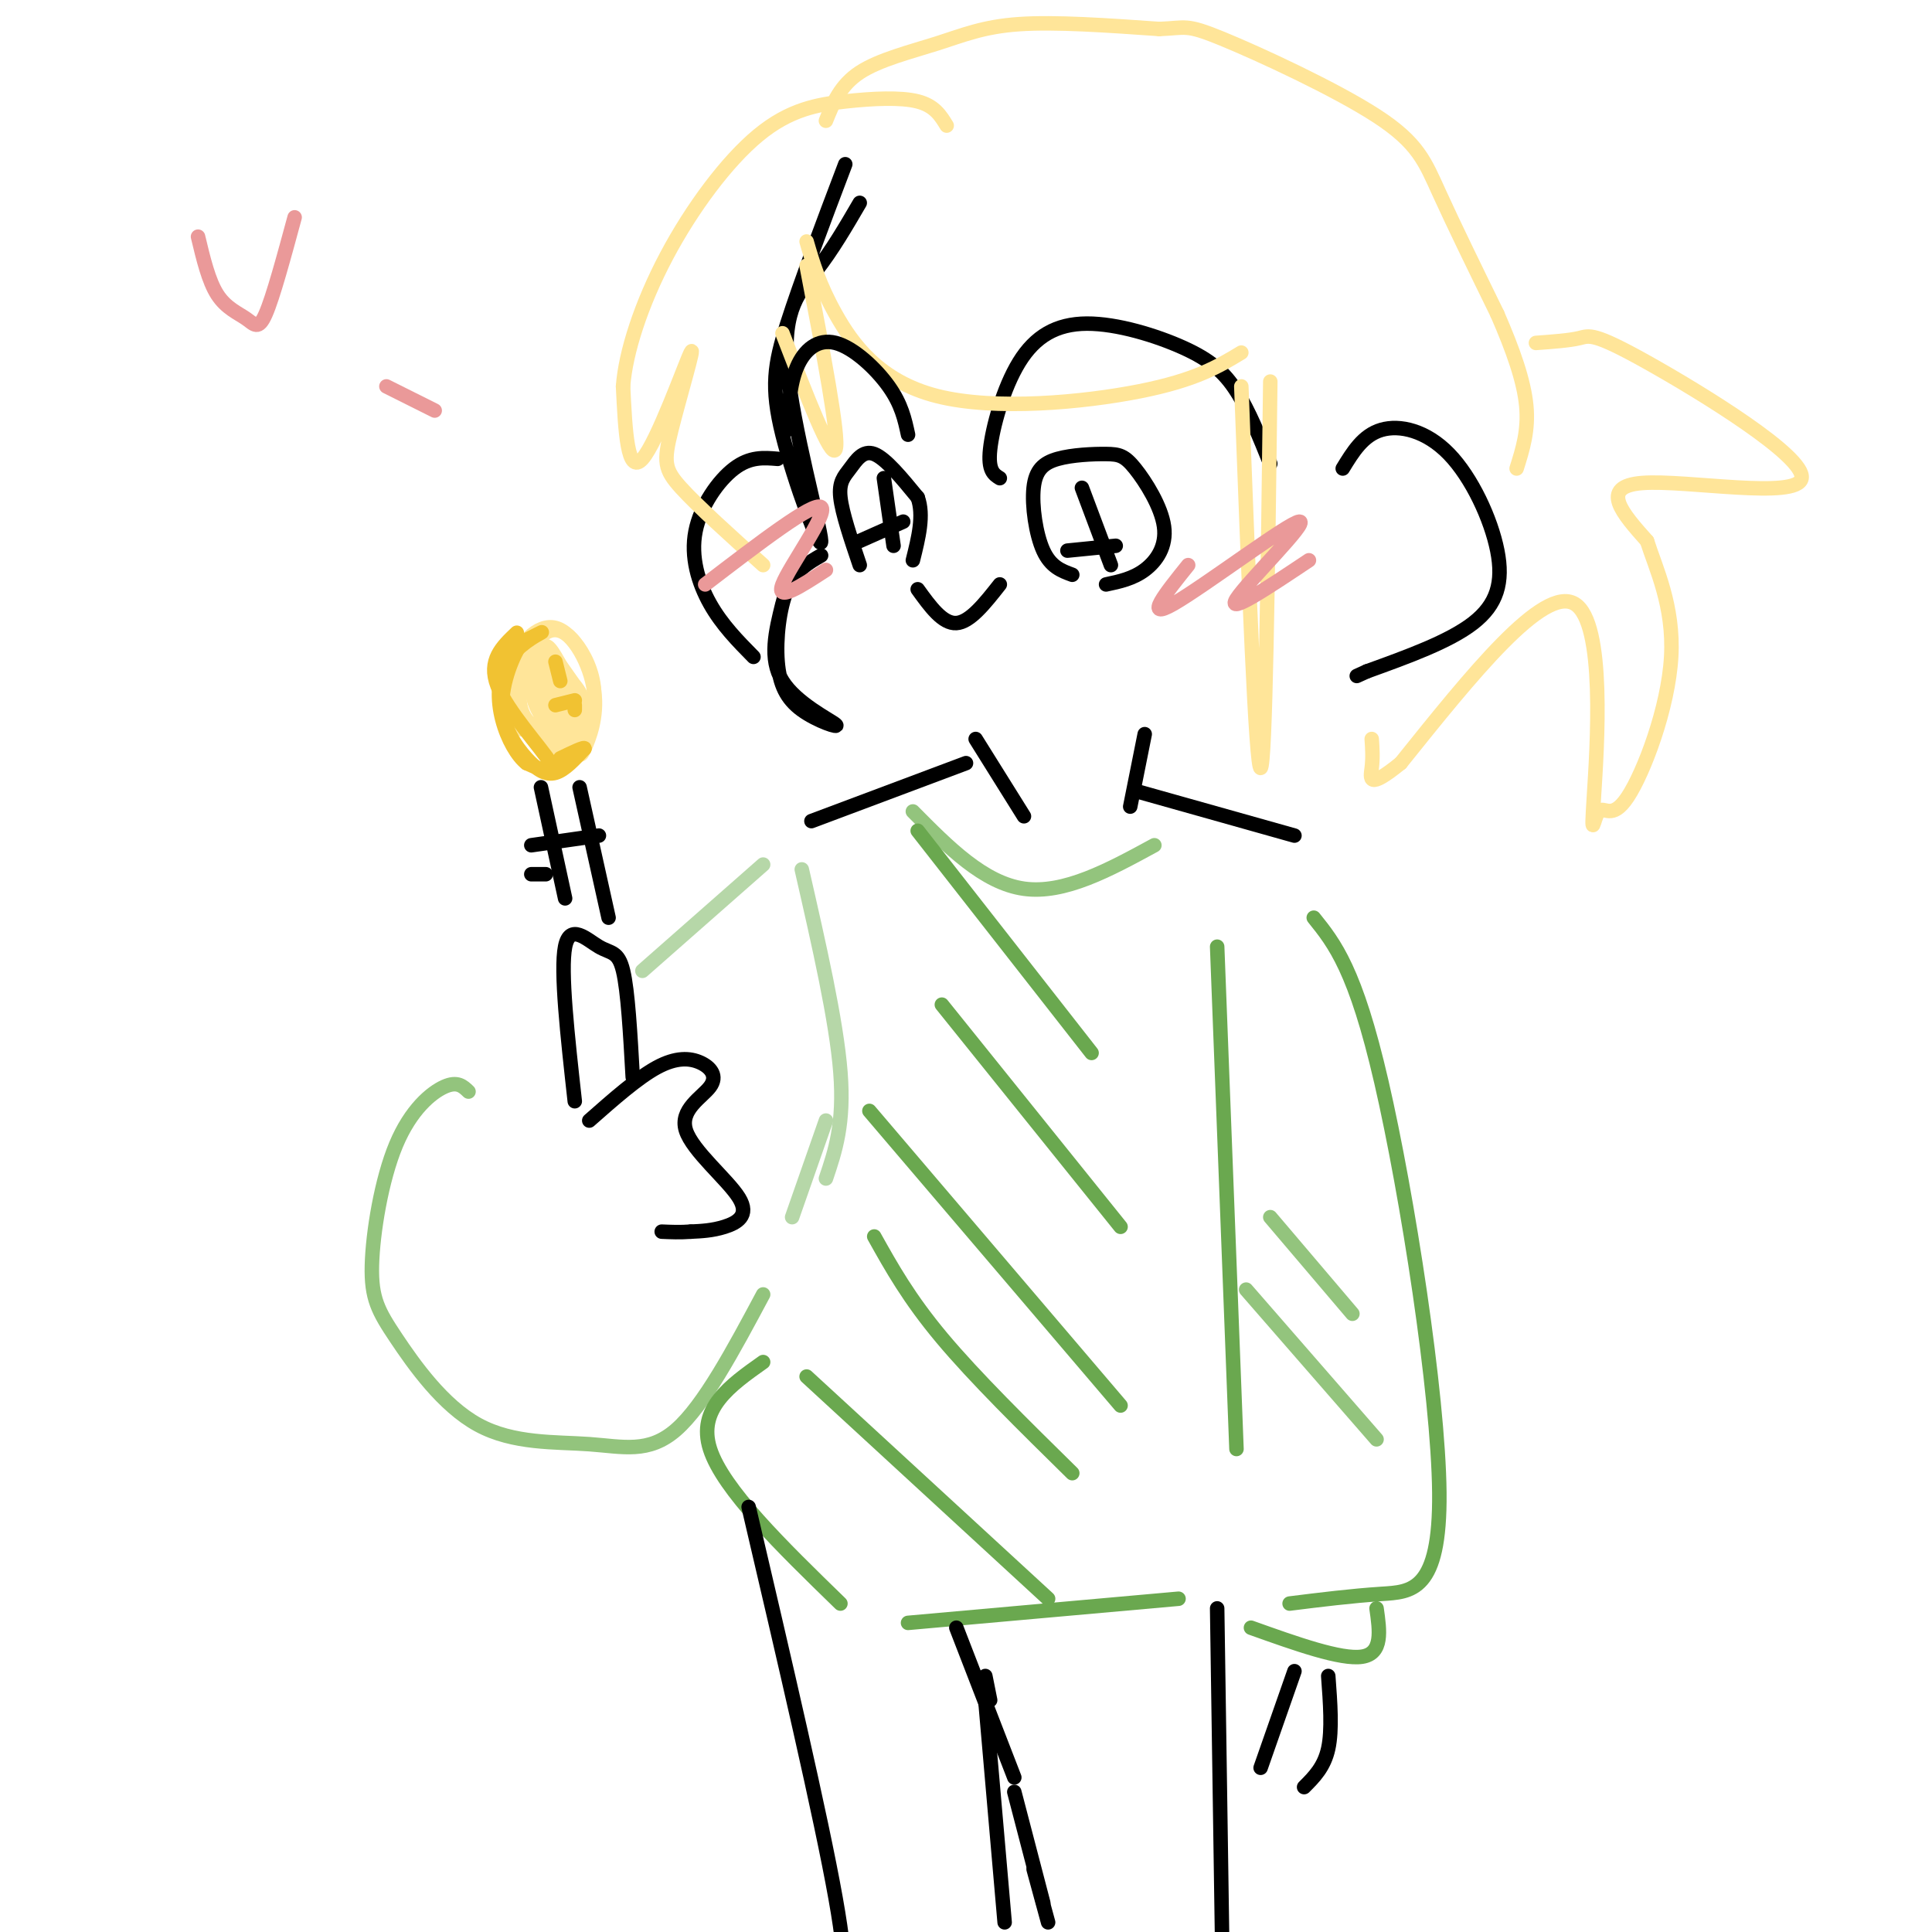 <svg viewBox='0 0 400 400' version='1.1' xmlns='http://www.w3.org/2000/svg' xmlns:xlink='http://www.w3.org/1999/xlink'><g fill='none' stroke='rgb(0,0,0)' stroke-width='3' stroke-linecap='round' stroke-linejoin='round'><path d='M175,34c-4.650,12.266 -9.300,24.532 -12,33c-2.700,8.468 -3.450,13.139 -1,23c2.450,9.861 8.100,24.911 8,22c-0.100,-2.911 -5.950,-23.784 -7,-36c-1.050,-12.216 2.700,-15.776 6,-20c3.300,-4.224 6.150,-9.112 9,-14'/><path d='M170,115c-2.661,1.526 -5.321,3.053 -7,7c-1.679,3.947 -2.375,10.315 -2,15c0.375,4.685 1.822,7.689 5,10c3.178,2.311 8.086,3.930 7,3c-1.086,-0.930 -8.168,-4.409 -11,-9c-2.832,-4.591 -1.416,-10.296 0,-16'/><path d='M207,99c-1.242,-0.768 -2.484,-1.536 -2,-6c0.484,-4.464 2.693,-12.624 6,-18c3.307,-5.376 7.711,-7.967 14,-8c6.289,-0.033 14.462,2.491 20,5c5.538,2.509 8.439,5.003 11,9c2.561,3.997 4.780,9.499 7,15'/><path d='M222,119c-2.230,-0.814 -4.460,-1.628 -6,-5c-1.540,-3.372 -2.392,-9.301 -2,-13c0.392,-3.699 2.026,-5.167 5,-6c2.974,-0.833 7.289,-1.030 10,-1c2.711,0.030 3.820,0.286 6,3c2.180,2.714 5.433,7.884 6,12c0.567,4.116 -1.552,7.176 -4,9c-2.448,1.824 -5.224,2.412 -8,3'/><path d='M224,101c0.000,0.000 6.000,16.000 6,16'/><path d='M221,114c0.000,0.000 10.000,-1.000 10,-1'/><path d='M190,122c2.583,3.583 5.167,7.167 8,7c2.833,-0.167 5.917,-4.083 9,-8'/><path d='M161,95c-2.863,-0.244 -5.726,-0.488 -9,2c-3.274,2.488 -6.958,7.708 -8,13c-1.042,5.292 0.560,10.655 3,15c2.440,4.345 5.720,7.673 9,11'/><path d='M278,97c2.104,-3.445 4.207,-6.890 8,-8c3.793,-1.110 9.274,0.115 14,5c4.726,4.885 8.695,13.431 10,20c1.305,6.569 -0.056,11.163 -5,15c-4.944,3.837 -13.472,6.919 -22,10'/><path d='M283,139c-3.667,1.667 -1.833,0.833 0,0'/><path d='M202,153c0.000,0.000 10.000,16.000 10,16'/><path d='M200,158c0.000,0.000 -32.000,12.000 -32,12'/><path d='M122,232c5.024,-4.430 10.048,-8.860 14,-11c3.952,-2.140 6.832,-1.989 9,-1c2.168,0.989 3.625,2.815 2,5c-1.625,2.185 -6.333,4.730 -5,9c1.333,4.270 8.705,10.265 11,14c2.295,3.735 -0.487,5.210 -3,6c-2.513,0.790 -4.756,0.895 -7,1'/><path d='M143,255c-2.167,0.167 -4.083,0.083 -6,0'/><path d='M119,228c-1.500,-13.506 -3.000,-27.012 -2,-32c1.000,-4.988 4.500,-1.458 7,0c2.500,1.458 4.000,0.845 5,5c1.000,4.155 1.500,13.077 2,22'/></g>
<g fill='none' stroke='rgb(255,229,153)' stroke-width='3' stroke-linecap='round' stroke-linejoin='round'><path d='M108,151c-1.607,-4.289 -3.214,-8.578 -2,-13c1.214,-4.422 5.249,-8.975 9,-8c3.751,0.975 7.218,7.480 8,13c0.782,5.520 -1.120,10.057 -2,12c-0.880,1.943 -0.737,1.292 -3,0c-2.263,-1.292 -6.932,-3.226 -9,-6c-2.068,-2.774 -1.534,-6.387 -1,-10'/><path d='M108,139c0.686,-3.359 2.902,-6.755 5,-8c2.098,-1.245 4.080,-0.337 6,2c1.920,2.337 3.779,6.104 4,10c0.221,3.896 -1.195,7.920 -3,9c-1.805,1.080 -3.999,-0.783 -5,-5c-1.001,-4.217 -0.808,-10.789 0,-10c0.808,0.789 2.231,8.940 2,11c-0.231,2.060 -2.115,-1.970 -4,-6'/><path d='M113,142c0.568,-1.439 3.987,-2.035 6,0c2.013,2.035 2.621,6.703 1,6c-1.621,-0.703 -5.471,-6.775 -6,-9c-0.529,-2.225 2.264,-0.602 4,2c1.736,2.602 2.414,6.182 1,8c-1.414,1.818 -4.919,1.874 -7,-1c-2.081,-2.874 -2.737,-8.678 -2,-11c0.737,-2.322 2.869,-1.161 5,0'/><path d='M115,137c1.733,1.447 3.566,5.063 3,8c-0.566,2.937 -3.530,5.195 -5,3c-1.470,-2.195 -1.445,-8.841 -1,-12c0.445,-3.159 1.309,-2.829 3,0c1.691,2.829 4.210,8.159 4,10c-0.210,1.841 -3.149,0.195 -5,-2c-1.851,-2.195 -2.614,-4.937 -1,-4c1.614,0.937 5.604,5.553 6,8c0.396,2.447 -2.802,2.723 -6,3'/><path d='M113,151c-1.293,-1.438 -1.527,-6.531 -1,-9c0.527,-2.469 1.815,-2.312 4,-1c2.185,1.312 5.269,3.779 6,6c0.731,2.221 -0.890,4.194 -3,6c-2.110,1.806 -4.710,3.443 -6,0c-1.290,-3.443 -1.270,-11.965 -1,-16c0.270,-4.035 0.792,-3.581 2,-2c1.208,1.581 3.104,4.291 5,7'/><path d='M119,142c1.245,2.962 1.859,6.865 1,9c-0.859,2.135 -3.189,2.500 -5,2c-1.811,-0.500 -3.103,-1.865 -3,-5c0.103,-3.135 1.601,-8.038 3,-9c1.399,-0.962 2.700,2.019 4,5'/><path d='M119,144c0.500,1.500 -0.250,2.750 -1,4'/></g>
<g fill='none' stroke='rgb(241,194,50)' stroke-width='3' stroke-linecap='round' stroke-linejoin='round'><path d='M107,131c-3.022,2.867 -6.044,5.733 -4,11c2.044,5.267 9.156,12.933 11,16c1.844,3.067 -1.578,1.533 -5,0'/><path d='M109,158c-1.842,-1.413 -3.947,-4.946 -5,-9c-1.053,-4.054 -1.053,-8.630 1,-12c2.053,-3.370 6.158,-5.534 7,-6c0.842,-0.466 -1.579,0.767 -4,2'/><path d='M108,133c-1.751,2.651 -4.129,8.278 -4,13c0.129,4.722 2.766,8.541 5,11c2.234,2.459 4.067,3.560 6,3c1.933,-0.560 3.967,-2.780 6,-5'/><path d='M121,155c0.167,-0.500 -2.417,0.750 -5,2'/><path d='M115,137c0.000,0.000 1.000,4.000 1,4'/><path d='M119,146c0.000,0.000 0.000,1.000 0,1'/><path d='M115,146c0.000,0.000 4.000,-1.000 4,-1'/></g>
<g fill='none' stroke='rgb(0,0,0)' stroke-width='3' stroke-linecap='round' stroke-linejoin='round'><path d='M112,163c0.000,0.000 5.000,23.000 5,23'/><path d='M120,163c0.000,0.000 6.000,27.000 6,27'/><path d='M110,175c0.000,0.000 14.000,-2.000 14,-2'/><path d='M110,181c0.000,0.000 3.000,0.000 3,0'/><path d='M237,152c0.000,0.000 -3.000,15.000 -3,15'/><path d='M236,164c0.000,0.000 32.000,9.000 32,9'/></g>
<g fill='none' stroke='rgb(147,196,125)' stroke-width='3' stroke-linecap='round' stroke-linejoin='round'><path d='M97,226c-1.147,-1.108 -2.295,-2.215 -5,-1c-2.705,1.215 -6.969,4.754 -10,12c-3.031,7.246 -4.830,18.200 -5,25c-0.170,6.800 1.289,9.446 5,15c3.711,5.554 9.675,14.014 17,18c7.325,3.986 16.011,3.496 23,4c6.989,0.504 12.283,2.001 18,-3c5.717,-5.001 11.859,-16.501 18,-28'/><path d='M189,168c7.333,7.417 14.667,14.833 23,16c8.333,1.167 17.667,-3.917 27,-9'/></g>
<g fill='none' stroke='rgb(255,229,153)' stroke-width='3' stroke-linecap='round' stroke-linejoin='round'><path d='M158,117c-6.764,-6.088 -13.528,-12.175 -17,-16c-3.472,-3.825 -3.652,-5.386 -2,-12c1.652,-6.614 5.137,-18.281 4,-16c-1.137,2.281 -6.896,18.509 -10,22c-3.104,3.491 -3.552,-5.754 -4,-15'/><path d='M129,80c0.500,-7.028 3.750,-17.099 9,-27c5.250,-9.901 12.500,-19.633 19,-25c6.500,-5.367 12.250,-6.368 18,-7c5.750,-0.632 11.500,-0.895 15,0c3.500,0.895 4.750,2.947 6,5'/><path d='M171,25c1.482,-3.673 2.964,-7.345 7,-10c4.036,-2.655 10.625,-4.292 16,-6c5.375,-1.708 9.536,-3.488 17,-4c7.464,-0.512 18.232,0.244 29,1'/><path d='M240,6c5.660,-0.187 5.311,-1.153 13,2c7.689,3.153 23.416,10.426 32,16c8.584,5.574 10.024,9.450 13,16c2.976,6.550 7.488,15.775 12,25'/><path d='M310,65c3.289,7.533 5.511,13.867 6,19c0.489,5.133 -0.756,9.067 -2,13'/><path d='M318,71c3.453,-0.250 6.906,-0.501 9,-1c2.094,-0.499 2.829,-1.247 14,5c11.171,6.247 32.777,19.490 32,24c-0.777,4.510 -23.936,0.289 -33,1c-9.064,0.711 -4.032,6.356 1,12'/><path d='M341,112c1.744,5.541 5.603,13.393 5,24c-0.603,10.607 -5.670,23.969 -9,29c-3.330,5.031 -4.924,1.730 -6,3c-1.076,1.270 -1.636,7.111 -1,-3c0.636,-10.111 2.467,-36.175 -4,-40c-6.467,-3.825 -21.234,14.587 -36,33'/><path d='M290,158c-6.933,5.622 -6.267,3.178 -6,1c0.267,-2.178 0.133,-4.089 0,-6'/><path d='M263,79c-0.500,39.917 -1.000,79.833 -2,80c-1.000,0.167 -2.500,-39.417 -4,-79'/><path d='M257,73c-4.714,2.851 -9.429,5.702 -21,8c-11.571,2.298 -30.000,4.042 -42,1c-12.000,-3.042 -17.571,-10.869 -21,-17c-3.429,-6.131 -4.714,-10.565 -6,-15'/><path d='M167,55c3.417,17.833 6.833,35.667 6,38c-0.833,2.333 -5.917,-10.833 -11,-24'/></g>
<g fill='none' stroke='rgb(234,153,153)' stroke-width='3' stroke-linecap='round' stroke-linejoin='round'><path d='M146,121c11.222,-8.600 22.444,-17.200 24,-16c1.556,1.200 -6.556,12.200 -8,16c-1.444,3.800 3.778,0.400 9,-3'/><path d='M246,117c-4.685,5.827 -9.369,11.655 -3,8c6.369,-3.655 23.792,-16.792 26,-17c2.208,-0.208 -10.798,12.512 -13,16c-2.202,3.488 6.399,-2.256 15,-8'/></g>
<g fill='none' stroke='rgb(0,0,0)' stroke-width='3' stroke-linecap='round' stroke-linejoin='round'><path d='M163,89c0.244,-4.720 0.488,-9.440 2,-13c1.512,-3.560 4.292,-5.958 8,-5c3.708,0.958 8.345,5.274 11,9c2.655,3.726 3.327,6.863 4,10'/><path d='M178,117c-1.821,-5.381 -3.643,-10.762 -4,-14c-0.357,-3.238 0.750,-4.333 2,-6c1.250,-1.667 2.643,-3.905 5,-3c2.357,0.905 5.679,4.952 9,9'/><path d='M190,103c1.333,3.667 0.167,8.333 -1,13'/><path d='M183,99c0.000,0.000 2.000,14.000 2,14'/><path d='M178,112c0.000,0.000 9.000,-4.000 9,-4'/></g>
<g fill='none' stroke='rgb(182,215,168)' stroke-width='3' stroke-linecap='round' stroke-linejoin='round'><path d='M133,201c0.000,0.000 25.000,-22.000 25,-22'/><path d='M166,180c3.583,15.667 7.167,31.333 8,42c0.833,10.667 -1.083,16.333 -3,22'/><path d='M171,232c0.000,0.000 -7.000,20.000 -7,20'/></g>
<g fill='none' stroke='rgb(106,168,79)' stroke-width='3' stroke-linecap='round' stroke-linejoin='round'><path d='M158,282c-6.833,4.833 -13.667,9.667 -11,18c2.667,8.333 14.833,20.167 27,32'/><path d='M188,336c0.000,0.000 56.000,-5.000 56,-5'/><path d='M252,196c0.000,0.000 4.000,104.000 4,104'/><path d='M272,190c4.315,5.369 8.631,10.738 14,34c5.369,23.262 11.792,64.417 12,85c0.208,20.583 -5.798,20.595 -12,21c-6.202,0.405 -12.601,1.202 -19,2'/><path d='M285,333c0.667,4.667 1.333,9.333 -3,10c-4.333,0.667 -13.667,-2.667 -23,-6'/></g>
<g fill='none' stroke='rgb(0,0,0)' stroke-width='3' stroke-linecap='round' stroke-linejoin='round'><path d='M155,312c7.500,32.083 15.000,64.167 18,81c3.000,16.833 1.500,18.417 0,20'/><path d='M252,333c0.000,0.000 1.000,67.000 1,67'/><path d='M275,347c0.417,5.583 0.833,11.167 0,15c-0.833,3.833 -2.917,5.917 -5,8'/><path d='M268,346c0.000,0.000 -7.000,20.000 -7,20'/><path d='M204,347c0.000,0.000 1.000,5.000 1,5'/><path d='M210,371c0.000,0.000 6.000,23.000 6,23'/><path d='M198,337c0.000,0.000 12.000,31.000 12,31'/><path d='M214,387c0.000,0.000 3.000,11.000 3,11'/><path d='M204,352c0.000,0.000 4.000,46.000 4,46'/></g>
<g fill='none' stroke='rgb(234,153,153)' stroke-width='3' stroke-linecap='round' stroke-linejoin='round'><path d='M90,85c0.000,0.000 -10.000,-5.000 -10,-5'/><path d='M41,49c1.095,4.595 2.190,9.190 4,12c1.810,2.810 4.333,3.833 6,5c1.667,1.167 2.476,2.476 4,-1c1.524,-3.476 3.762,-11.738 6,-20'/></g>
<g fill='none' stroke='rgb(106,168,79)' stroke-width='3' stroke-linecap='round' stroke-linejoin='round'><path d='M167,285c0.000,0.000 50.000,46.000 50,46'/><path d='M181,256c3.583,6.417 7.167,12.833 14,21c6.833,8.167 16.917,18.083 27,28'/><path d='M180,230c0.000,0.000 52.000,61.000 52,61'/><path d='M195,208c0.000,0.000 37.000,46.000 37,46'/><path d='M190,172c0.000,0.000 36.000,46.000 36,46'/></g>
<g fill='none' stroke='rgb(147,196,125)' stroke-width='3' stroke-linecap='round' stroke-linejoin='round'><path d='M258,267c0.000,0.000 27.000,31.000 27,31'/><path d='M263,252c0.000,0.000 17.000,20.000 17,20'/></g>
</svg>